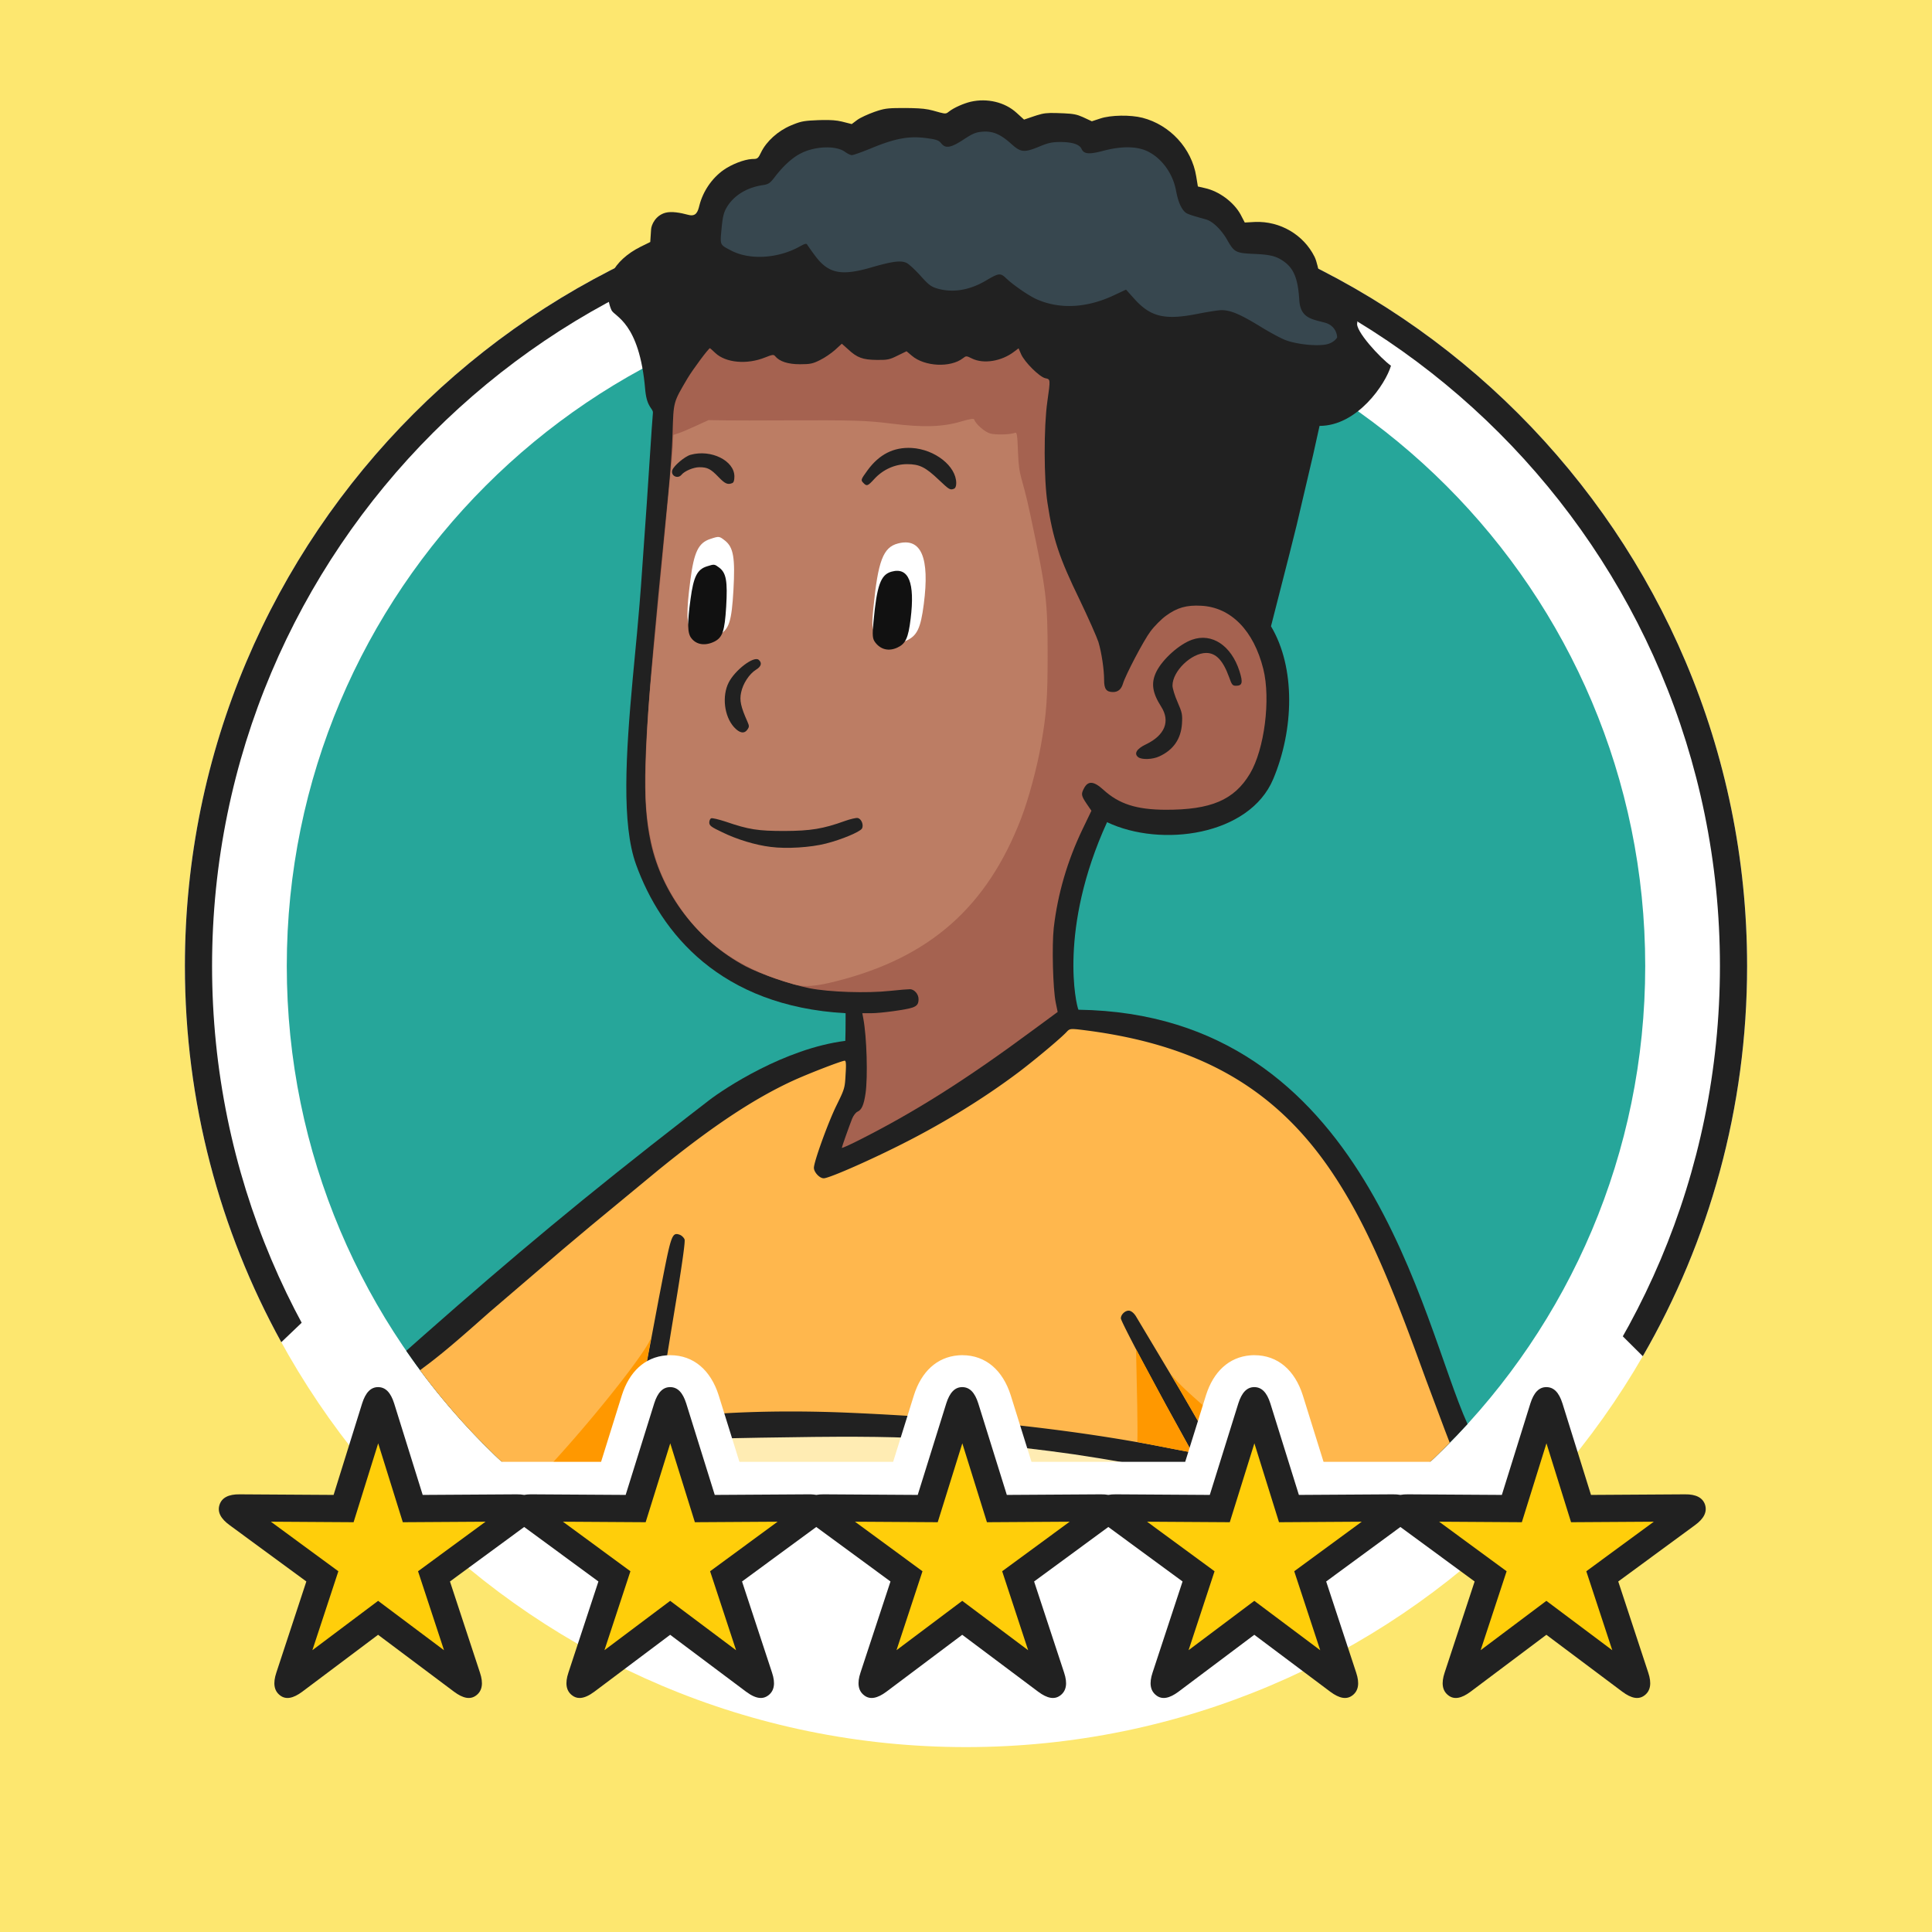 <svg xmlns="http://www.w3.org/2000/svg" width="256" height="256" viewBox="0 0 512 512"><path fill="#fde76f" d="M0 0h512v512H0z"></path><path fill="#fff" d="M256 49c114.323 0 207 92.677 207 207s-92.677 207-207 207S49 370.323 49 256 141.677 49 256 49z"></path><path fill="#212121" d="M256 49c114.323 0 207 92.677 207 207 0 37.667-10.061 72.984-27.642 103.411C366.89 290.471 307.104 256 256 256c-52.119 0-112.604 33.232-181.454 99.697C58.264 326.125 49 292.145 49 256c0-114.323 92.677-207 207-207z"></path><path fill="#fff" d="M256 56.2c110.346 0 199.8 89.454 199.8 199.8S366.346 455.8 256 455.8 56.2 366.347 56.2 256 145.654 56.2 256 56.2z"></path><path fill="#26a69a" d="M256 76c-99.411 0-180 80.589-180 180s80.589 180 180 180 180-80.589 180-180S355.411 76 256 76z"></path><path fill="#212121" d="M269.385 29.882l1.997 1.813 2.736-.925.722-.234c1.695-.53 2.664-.65 5.073-.58l2.015.074c2.55.112 3.508.32 5.008.988l2.415 1.122 2.255-.74c2.773-.925 7.987-.999 11.166-.185 7.321 1.887 13.052 8.141 14.235 15.505l.444 2.701 1.923.444c3.697.818 7.566 3.69 9.37 6.936l1.131 2.168 2.736-.148c6.618-.259 12.83 3.368 15.751 9.214 1.257 2.516 1.701 9.14 3.291 9.732.694.255 1.387.411 2.06.552l.666.138.434.095.425.104c2.171.571 3.926 1.718 4.475 6.826-.832 1.969 6.21 9.552 8.911 11.435-1.415 4.848-8.911 15.949-18.931 15.949l-1.681 7.586-4.391 18.739-1.885 7.547-4.91 19.231c6.563 10.984 6.091 27.437.581 40.51-6.312 14.976-29.72 18.207-44.026 11.408-12.95 28.388-8.152 48.58-7.58 49.699 76.721 1.089 90.89 82.884 103.109 109.799-15.416 16.873-34.006 30.801-54.825 40.84l-1.942-3.866c-.832-1.63-1.469-2.787-1.714-2.861l-.256 2.466-.722 6.413C307.023 430.418 282.163 436 256 436c-34.222 0-66.213-9.55-93.454-26.131l.928-5.324-.693.535c-1.901 1.499-2.277 2.099-3.011 3.061-20.574-13.036-38.32-30.133-52.115-50.161l4.797-4.243c23.645-20.859 42.502-36.606 69.891-57.849l5.595-4.325c3.932-3.03 19.964-13.69 36.078-15.724.055-1.825.069-3.338.073-5.252l.001-2.075c-33.172-1.841-48.97-21.231-55.532-39.411-3.858-10.688-2.722-29.156-.883-49.216l1.141-12.085.664-7.607.367-4.651 1.554-22.097 1.312-19.826.315-4.194c.095-1.226-1.517-1.265-2.006-5.783l-.045-.467c-1.524-17.898-8.166-19.251-8.93-20.986-1.294-2.812-1.22-7.068.148-9.881 1.294-2.664 4.03-5.144 7.506-6.883l2.625-1.295.222-3.368c.07-1.167 1.174-3.708 3.864-4.396 1.576-.403 3.882 0 5.971.566s2.551-.814 2.958-2.479c.961-3.775 3.328-7.216 6.397-9.399 2.192-1.532 5.4-2.77 7.496-2.91l.757-.024c.796-.057 1.046-.368 1.693-1.728 1.405-2.923 4.474-5.699 7.913-7.142l.738-.305c2.079-.835 3.078-.968 6.472-1.101l1.115-.031c2.286-.044 3.756.068 5.146.396l2.649.671 1.479-1.11c.813-.592 2.847-1.517 4.511-2.109l.919-.309c2.08-.669 3.124-.727 7.289-.727l1.638.024c2.657.059 4.05.216 5.685.651l1.842.512c1.586.42 1.719.313 2.483-.298 1.22-.962 3.808-2.109 5.694-2.553 4.363-.999 9.059.111 12.128 2.923z"></path><path fill="#ffb74d" d="M170.292 398.032l27.959.002 5.859.016 16.437.194 4.622.11 1.436.049.705.031c8.21.286 15.09.753 21.966 1.486l2.293.255c5.722.659 11.543 1.509 18.22 2.598l2.787.462 5.946 1.065 12.248 2.326 10.303 2.065.887.185-.005.053 6.775 1.419c8.612 1.829 15.187 3.334 15.489 3.636.096.12-.586 5.381-1.128 9.101a178.84 178.84 0 0 1-22.218 7.279l-1.763.441-1.63.394-1.788.412-2.158.472A180.86 180.86 0 0 1 256 436c-21.717 0-42.535-3.846-61.811-10.894l-1.604-.595-1.253-.477-1.753-.686-1.804-.728-1.663-.691-1.558-.666-1.882-.828-1.972-.895-.806-.374-1.008-.475-3.597-1.757-2.104-1.075-1.575-.828-1.932-1.043-1.939-1.077.529-3.137.563-3.626c.525-3.305 1.047-6.356 1.276-7.261l.112-.671c0-.005.012-.01.035-.015l.039-.17zm115.066-125.264c31.724 3.59 52.541 15.32 67.775 38.116l.779 1.183c7.22 11.102 13.155 24.009 21.534 46.845l2.451 6.699 5.001 13.364 1.297 3.383c-12.901 13.088-27.792 24.21-44.182 32.875l-1.008-1.623-3.619-6.03-6.921-11.909-4.094-7.203-1.631-2.831-4.601-7.918-5.369-9.254-11.798-19.74-.122-.167c-.555-.777-1.22-1.221-1.738-1.221-.998 0-2.071 1.073-2.071 2.035 0 .717 6.6 13.254 13.873 26.458l4.602 8.332c.245.454.382.716.382.736l-.052-.002c-.396-.045-2.993-.533-6.123-1.146-24.81-4.922-53.65-8.067-85.708-9.399-17.809-.722-35.196-.106-46.987 1.674l-1.631.255c-.769.113-1.344.172-1.373.144l.193-1.305 3.616-22.231 1.663-10.091c1.524-9.461 2.093-13.822 1.923-14.333-.185-.481-.776-1.073-1.331-1.258l-.295-.094c-1.632-.453-2.038.828-4.031 10.974l-1.168 6.017-6.967 37.021-2.292 12.508-1.294 1.184-1.05 1.018-1.198 1.194-7.383 7.588a180.98 180.98 0 0 1-43.091-41.503l2.698-2.029.82-.635c3.045-2.378 6.142-5.001 10.892-9.182l4.027-3.557 19.434-16.648 7.437-6.249 18.026-14.887 2.131-1.715c12.988-10.376 23.203-17.07 32.884-21.598l1.018-.464c4.401-1.96 12.429-5.05 13.18-5.05.285 0 .38.68.285 2.598l-.126 2.185c-.138 2.129-.353 2.927-1.512 5.355l-.865 1.778c-2.182 4.441-5.953 14.839-5.953 16.468 0 1.147 1.516 2.812 2.625 2.775 1.118 0 8.668-3.203 16.498-6.986l2.138-1.044c11.98-5.884 23.442-12.878 33.203-20.242l.812-.624c4.447-3.441 10.578-8.604 11.796-9.997.629-.666.961-.74 2.588-.592z"></path><path fill="#ffecb3" d="M322.185 407.432c-3.919-1.258-17.97-4.7-24.773-6.032-24.884-4.922-58.383-8.659-86.891-9.658-12.793-.444-28.988.111-37.936 1.295l-1.516.222.961-5.847.998-5.847 10.871-.222c52.208-1.073 59.936-.888 86.891 2.294 11.055 1.295 16.38 2.072 27.916 4.071 7.913 1.369 20.928 3.923 21.076 4.145.037.037 1.479 2.664 3.217 5.81l3.18 5.736-.407 2.516c-.222 1.369-.481 2.479-.592 2.442-.111 0-1.479-.444-2.995-.925z"></path><path fill="#ff9800" d="M324.218 413.982c.096.12-.586 5.381-1.128 9.101a178.84 178.84 0 0 1-22.218 7.279l-.719.181.135-1.129c.494-4.313 1.188-12.192 1.411-16.062l.254-4.425 6.775 1.419c8.612 1.829 15.187 3.334 15.489 3.636zm-13.914-49.753l1.565 1.757c2.189 2.406 9.499 8.822 14.998 13.156l1.304 1.014c6.558 5.044 15.127 10.92 24.888 17.137l7.845 4.996a180.05 180.05 0 0 1-20.891 12.944l-1.008-1.623-1.487-2.449-2.132-3.581-6.921-11.909-4.094-7.203-1.631-2.831-4.601-7.918-5.369-9.254-2.466-4.234zm5.396 20.272l.199.395-.052-.002-.781-.129-3.31-.622-2.032-.395-8.356-1.628c.038 0 .063-.651.074-1.778l.004-1.954-.068-6-.306-14.506.031-.247 8.062 15.006 6.535 11.861zm-147.523-6.354l-2.84 15.482-1.294 1.184-1.05 1.018-1.198 1.194-7.383 7.588a180.84 180.84 0 0 1-13.984-10.61l2.243-2.336c3.04-3.161 6.36-6.831 9.647-10.617l1.476-1.71c9.483-11.056 18.297-22.605 18.827-25.123l-4.444 23.929z"></path><path fill="#ffcc80" d="M319.782 391.853l.401.71 2.816 5.1 3.18 5.736-.407 2.516c-.222 1.369-.481 2.479-.592 2.442a2.48 2.48 0 0 1-.336-.087l-2.659-.838c-3.919-1.258-21.164-5.495-20.151-5.181.37.111.739-13.396.407-13.766-.041-.041 1.512.21 4.659.752 6.415 1.212 12.581 2.463 12.683 2.616z"></path><path fill="#37474f" d="M340.82 90.183c-1.257-.444-4.4-2.146-7.025-3.775-5.176-3.145-7.617-4.182-10.02-4.219-.85 0-3.661.444-6.286.962-8.726 1.739-12.497.888-16.824-3.886l-2.255-2.516-2.995 1.406c-7.284 3.479-14.494 3.886-20.706 1.147-2.071-.925-6.101-3.701-8.024-5.514-1.59-1.517-1.923-1.48-5.509.629-4.363 2.553-8.763 3.219-12.83 2.035-1.59-.481-2.292-.999-4.4-3.368-1.368-1.517-2.995-3.034-3.624-3.368-1.479-.777-3.771-.481-9.392 1.147-7.987 2.331-11.351 1.628-14.827-2.96a74.63 74.63 0 0 1-2.071-2.886c-.333-.592-.481-.555-2.071.296-5.694 3.182-13.163 3.664-18.081 1.147-3.18-1.665-3.069-1.369-2.662-5.847.296-3.182.592-4.293 1.331-5.588 1.849-3.182 5.324-5.329 9.576-5.958 1.59-.259 1.923-.481 3.365-2.368 2.145-2.775 4.585-4.996 6.766-6.069 3.771-1.924 9.318-2.109 11.647-.407.666.481 1.479.888 1.849.888.407 0 2.551-.777 4.844-1.702 6.729-2.812 10.464-3.479 15.382-2.738 2.182.296 2.847.555 3.439 1.295 1.146 1.48 2.588 1.221 5.953-.999 2.477-1.628 3.254-1.924 5.066-2.072 2.699-.185 4.696.666 7.543 3.219 2.551 2.294 3.402 2.405 7.506.703 2.292-.962 3.402-1.184 5.472-1.184 3.217 0 5.103.629 5.657 1.813.629 1.406 1.997 1.517 5.768.518 4.881-1.295 8.948-1.221 11.758.148 3.771 1.85 6.655 5.847 7.506 10.325.222 1.147.85 4.559 2.588 5.929.85.666 5.01 1.61 5.824 1.943 1.812.74 3.901 3.045 5.121 5.192 1.886 3.331 2.292 3.553 6.877 3.775 4.511.185 5.99.555 7.95 1.85 2.847 1.924 3.956 4.589 4.326 10.436.296 4.811 3.42 5.022 6.785 5.947 3.18.888 3.235 3.748 3.235 3.859 0 .216-.997 1.643-3.235 1.969-3.121.455-8.015-.293-10.297-1.155z"></path><path fill="#a56250" d="M223.092 304.186c0-.259 1.96-5.773 2.736-7.734.333-.814.961-1.665 1.442-1.85 1.072-.481 1.664-1.776 2.108-4.848.629-4.367.333-14.913-.592-19.835l-.259-1.406h2.329c2.625 0 9.539-.962 11.018-1.517 1.183-.444 1.553-.962 1.553-2.22 0-1.295-1.072-2.553-2.218-2.627-.518 0-2.921.185-5.324.444-6.138.666-16.195.333-21.371-.703-5.139-1.036-12.978-3.738-16.934-5.81-12.645-6.735-22.148-19.132-25.106-32.787-2.403-11.176-2.034-23.536 1.997-65.611 2.218-23.018 3.476-33.546 3.771-42.834.259-8.511.148-8.104 3.956-14.58 1.368-2.294 5.583-7.993 5.953-7.993.037 0 .703.592 1.442 1.295 2.773 2.59 8.393 3.108 13.2 1.147 1.886-.74 2.218-.814 2.625-.333 1.146 1.406 3.402 2.146 6.582 2.146 2.736 0 3.402-.148 5.324-1.11 1.22-.592 2.995-1.813 3.993-2.701l1.775-1.628 1.664 1.48c2.366 2.22 3.882 2.775 7.58 2.812 2.847.037 3.402-.074 5.546-1.147l2.366-1.147 1.405 1.184c3.365 2.886 10.242 3.219 13.533.666.85-.666.924-.666 2.403.074 3.069 1.517 7.839.74 11.166-1.813l1.183-.888.666 1.554c.924 2.109 4.844 5.995 6.397 6.365 1.405.296 1.405.185.555 6.217-.961 6.698-.924 20.631.037 26.811 1.442 9.547 3.106 14.543 8.541 25.719 2.292 4.774 4.511 9.806 4.955 11.139.85 2.849 1.516 7.29 1.516 10.14 0 2.331.592 3.145 2.366 3.145 1.331 0 2.182-.74 2.625-2.22.629-2.183 5.509-11.509 7.284-13.84 1.035-1.406 2.884-3.256 4.104-4.145 2.921-2.146 5.435-2.886 9.355-2.664 7.876.407 13.903 6.55 16.454 16.764 1.997 8.03.296 21.315-3.55 27.754-4.178 6.957-10.316 9.584-22.37 9.547-7.691-.037-12.313-1.517-16.454-5.292-2.588-2.368-4.104-2.442-5.176-.333-.776 1.48-.703 1.887.703 3.997l1.294 1.887-2.366 4.922c-4.03 8.4-6.582 17.171-7.617 26.126-.518 4.7-.222 16.134.518 19.761l.518 2.516-6.138 4.515c-18.229 13.507-31.909 22.129-46.884 29.642-2.292 1.147-4.178 1.998-4.178 1.85z"></path><path fill="#bc7d64" d="M210.521 260.89c-15.418-4.219-26.03-12.175-33.018-24.757-3.55-6.365-5.472-13.174-6.212-21.907-.592-7.142.111-23.943 1.516-37.487l5.398-56.6.259-4.885 1.331-.444c.739-.222 2.847-1.11 4.659-1.961l3.328-1.517 4.622.074c2.551.037 9.133.037 14.605 0 19.745-.074 22.333 0 29.21.851 8.467 1.073 13.607.888 18.487-.555 2.403-.703 3.365-.851 3.476-.518.37 1.184 2.81 3.331 4.252 3.701 1.479.407 5.361.296 6.545-.185.518-.222.629.444.813 5.403.296 6.92.887 5.125 3.254 16.301 4.252 20.057 4.585 22.647 4.585 37.191 0 11.361-.296 15.542-1.701 23.499-1.072 6.217-3.365 14.728-5.324 19.798-9.059 23.499-24.218 36.858-48.881 43.112-5.472 1.406-8.504 1.628-11.203.888z"></path><path fill="#fff" d="M240.034 169.85c2.961-1.282 3.948-3.228 4.783-9.779 1.594-12.295-.683-17.66-6.832-16.046-3.948.997-5.314 4.652-6.529 17.138-.455 4.557-.38 5.697.683 6.978 1.974 2.421 4.859 3.038 7.895 1.709zm-49.356-1.697c2.53-1.412 3.214-3.482 3.692-11.764.479-8.564 0-11.293-2.188-13.081-1.573-1.223-1.573-1.27-3.966-.471-3.145 1.035-4.308 3.482-5.265 10.964-1.094 8.329-1.026 11.622.273 13.269 1.641 2.259 4.513 2.635 7.453 1.082z"></path><path fill="#111" d="M237.801 171.621c2.182-.999 2.91-2.516 3.525-7.623 1.175-9.584-.504-13.766-5.036-12.508-2.91.777-3.917 3.627-4.812 13.359-.336 3.553-.28 4.441.504 5.44 1.455 1.887 3.581 2.368 5.819 1.332zm-48.406-1.628c2.091-1.11 2.656-2.738 3.052-9.251.396-6.735 0-8.881-1.808-10.288-1.3-.962-1.3-.999-3.278-.37-2.599.814-3.56 2.738-4.351 8.622-.904 6.55-.848 9.14.226 10.436 1.356 1.776 3.73 2.072 6.16.851z"></path><path fill="#212121" d="M218.877 223.551c4.104-1.036 8.985-3.071 9.539-3.96.555-.925-.148-2.664-1.146-2.812-.444-.074-1.96.296-3.328.777-5.842 2.109-9.096 2.627-16.01 2.664-7.062 0-9.503-.37-15.64-2.479-1.812-.592-3.513-.999-3.808-.888s-.518.629-.518 1.11c0 .814.444 1.184 3.439 2.59 3.919 1.924 8.837 3.405 12.83 3.886 4.215.555 10.575.148 14.642-.888zm88.333-23.092c3.734-1.702 5.768-4.626 6.027-8.696.148-2.442.037-2.923-1.183-5.736-.739-1.665-1.331-3.627-1.331-4.33 0-3.812 4.955-8.622 8.911-8.659 2.625 0 4.474 1.961 6.101 6.439.703 2.035.924 2.257 1.812 2.257 1.701 0 1.886-.851.924-3.886-2.182-6.772-7.284-10.177-12.534-8.326-3.402 1.184-7.802 5.144-9.466 8.437-1.479 2.997-1.146 5.551 1.257 9.325 2.477 3.886.961 7.586-4.067 9.992-2.477 1.184-3.217 2.479-1.997 3.405.961.703 3.808.592 5.546-.222zm-109.113-7.142c.481-.703.481-.925-.037-2.109-1.738-3.886-2.108-5.588-1.664-7.66.481-2.405 2.182-4.959 3.956-6.069 1.405-.851 1.664-1.813.703-2.627-1.294-1.073-6.249 2.701-7.95 6.032-1.812 3.59-1.183 8.918 1.405 11.805 1.479 1.628 2.736 1.85 3.587.629zm54.723-63.798c.37-.148.592-.666.592-1.48 0-4.515-5.657-8.955-11.795-9.325-4.77-.259-8.578 1.665-11.684 5.884-1.849 2.553-1.886 2.627-1.072 3.442.85.888 1.146.74 2.81-1.073 2.292-2.516 5.472-3.96 8.726-3.96 3.291 0 4.844.777 8.43 4.182 2.736 2.59 2.958 2.738 3.993 2.331zm-58.79-1.48c.407-.148.592-.703.592-1.776 0-4.182-6.175-7.253-11.61-5.736-1.516.407-4.474 2.923-4.844 4.071-.481 1.48 1.442 2.442 2.44 1.221.813-.999 3.18-1.998 4.733-1.998 2.145 0 2.995.444 5.029 2.553 1.738 1.813 2.44 2.146 3.661 1.665z"></path><path fill="#fff" d="M332.406 359.14c6.268 0 10.758 4.043 12.85 10.629l5.496 17.631 44.654-.002-3.281 22.151-.636.564-2.506 2.17C353.167 442.789 306.734 461.2 256 461.2c-54.398 0-103.852-21.167-140.575-55.714l-2.107-2.012 1.323-16.076 44.651.002 5.517-17.676c1.947-6.128 6.001-10.077 11.756-10.541l.512-.032.53-.011c6.268 0 10.758 4.043 12.85 10.629l5.496 17.629h40.741l5.515-17.675c1.947-6.128 6.001-10.077 11.756-10.541l.512-.032.53-.011c6.268 0 10.758 4.043 12.85 10.629l5.496 17.629h40.741l5.515-17.675c1.947-6.128 6.001-10.077 11.756-10.541l.512-.032.53-.011z"></path><path fill="#212121" d="M409.806 367.6c1.977 0 3.346 1.436 4.258 4.309l7.566 24.26 24.903-.155c2.927-.039 4.714.893 5.323 2.756.608 1.941-.342 3.726-2.7 5.434l-20.303 14.905 7.946 24.143c.95 2.834.608 4.813-.951 6.017-1.597 1.242-3.536.815-5.893-.932l-20.151-15.099-20.113 15.099c-2.357 1.747-4.334 2.174-5.893.932-1.559-1.204-1.901-3.183-.951-6.017l7.946-24.143-19.671-14.442-19.67 14.442 7.946 24.143c.95 2.834.608 4.813-.951 6.017-1.597 1.242-3.536.815-5.893-.932l-20.151-15.099-20.113 15.099c-2.357 1.747-4.334 2.174-5.893.932-1.559-1.204-1.901-3.183-.951-6.017l7.946-24.143-19.671-14.442-19.67 14.442 7.946 24.143c.95 2.834.608 4.813-.951 6.017-1.597 1.242-3.536.815-5.893-.932l-20.151-15.099-20.113 15.099c-2.357 1.747-4.334 2.174-5.893.932-1.559-1.204-1.901-3.183-.951-6.017l7.946-24.143-19.671-14.442-19.67 14.442 7.946 24.143c.95 2.834.608 4.813-.951 6.017-.585.455-1.217.686-1.898.71l-.187.001c-1.13-.022-2.393-.595-3.808-1.643l-20.151-15.099-20.113 15.099c-1.336.99-2.549 1.556-3.634 1.635l-.19.009c-.755.015-1.445-.215-2.069-.712-1.559-1.204-1.901-3.183-.951-6.017l7.946-24.143-19.671-14.442-19.67 14.442 7.946 24.143c.95 2.834.608 4.813-.951 6.017-1.597 1.242-3.536.815-5.893-.932l-20.151-15.099-20.113 15.099c-2.357 1.747-4.334 2.174-5.893.932-1.559-1.204-1.901-3.183-.951-6.017l7.946-24.143-20.303-14.905c-2.357-1.708-3.346-3.493-2.699-5.434.608-1.863 2.395-2.795 5.323-2.756l24.903.155 7.566-24.26c.912-2.872 2.281-4.309 4.22-4.309 1.977 0 3.346 1.436 4.258 4.309l7.566 24.26 24.903-.155c.736-.01 1.401.042 1.992.154.509-.097 1.073-.149 1.692-.155l.299.001 24.903.155 7.566-24.26c.912-2.872 2.281-4.309 4.22-4.309 1.977 0 3.346 1.436 4.258 4.309l7.566 24.26 24.903-.155.299-.001.291.006c.478.016.921.061 1.331.135l.072.013c.59-.112 1.254-.164 1.99-.154l24.903.155 7.566-24.26c.912-2.872 2.281-4.309 4.22-4.309 1.977 0 3.346 1.436 4.258 4.309l7.566 24.26 24.903-.155c.736-.01 1.401.042 1.992.154.59-.112 1.254-.164 1.99-.154l24.903.155 7.566-24.26c.912-2.872 2.281-4.309 4.22-4.309 1.977 0 3.346 1.436 4.258 4.309l7.566 24.26 24.903-.155c.736-.01 1.401.042 1.992.154.59-.112 1.254-.164 1.99-.154l24.903.155 7.566-24.26c.912-2.872 2.281-4.309 4.22-4.309z"></path><path fill="#ffce0a" d="M409.824 382.499l-4.931 15.814-1.587 5.089-5.331-.033-16.594-.105 13.676 10.042 4.212 3.092-1.633 4.963-5.251 15.954 13.1-9.834 4.319-3.242 4.322 3.238 13.146 9.851-5.254-15.967-1.633-4.963 4.212-3.092 13.676-10.04-16.594.103-5.331.033-1.587-5.089-4.933-15.814zm-77.4 0l-4.931 15.814-1.587 5.089-5.331-.033-16.594-.105 13.676 10.042 4.212 3.092-1.633 4.963-5.251 15.954 13.1-9.834 4.319-3.242 4.322 3.238 13.146 9.851-5.254-15.967-1.633-4.963 4.212-3.092 13.676-10.04-16.594.103-5.331.033-1.587-5.089-4.933-15.814zm-77.4 0l-4.931 15.814-1.587 5.089-5.331-.033-16.594-.105 13.676 10.042 4.212 3.092-1.633 4.963-5.251 15.954 13.1-9.834 4.319-3.242 4.322 3.238 13.146 9.851-5.254-15.967-1.633-4.963 4.212-3.092 13.676-10.04-16.594.103-5.331.033-1.587-5.089-4.933-15.814zm-77.4 0l-4.931 15.814-1.587 5.089-5.331-.033-16.594-.105 13.676 10.042 4.212 3.092-1.633 4.963-5.251 15.954 13.1-9.834 4.319-3.242 4.322 3.238 13.146 9.851-5.254-15.967-1.633-4.963 4.212-3.092 13.676-10.04-16.594.103-5.331.033-1.587-5.089-4.933-15.814zm-77.4 0l-4.931 15.814-1.587 5.089-5.331-.033-16.594-.105 13.676 10.042 4.212 3.092-1.633 4.963-5.251 15.954 13.1-9.834 4.319-3.242 4.322 3.238 13.146 9.851-5.254-15.967-1.633-4.963 4.212-3.092 13.676-10.04-16.594.103-5.331.033-1.587-5.089-4.933-15.814z"></path></svg>